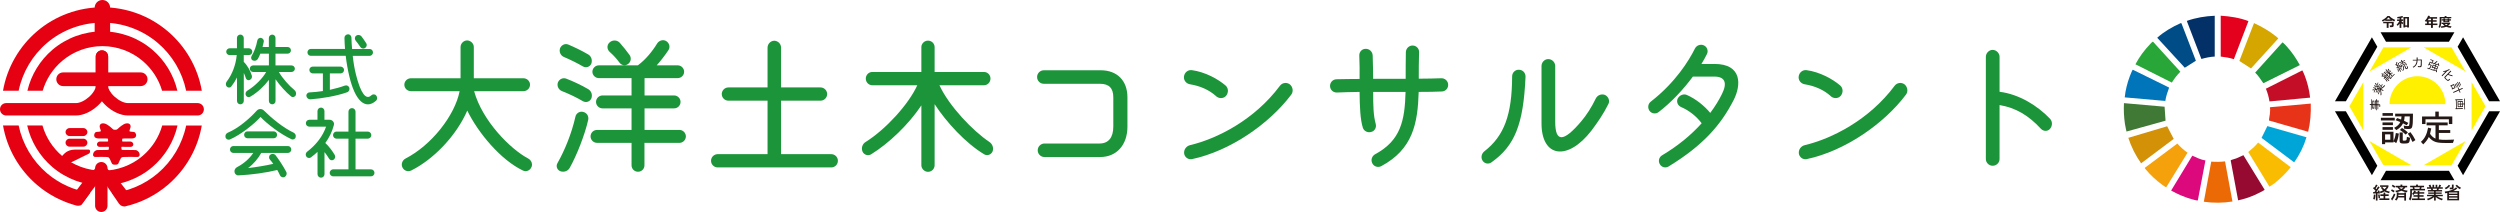 <?xml version="1.0" encoding="UTF-8"?>
<svg id="_レイヤー_2" data-name="レイヤー 2" xmlns="http://www.w3.org/2000/svg" viewBox="0 0 572.8 48.57">
  <defs>
    <style>
      .cls-1 {
        fill: #960a31;
      }

      .cls-2 {
        fill: #d5a500;
      }

      .cls-3 {
        fill: #231815;
      }

      .cls-4 {
        fill: #1c953a;
      }

      .cls-5 {
        fill: #1b963a;
      }

      .cls-6 {
        fill: #e3011e;
      }

      .cls-7 {
        fill: #c40e28;
      }

      .cls-8 {
        fill: #00a5d8;
      }

      .cls-9 {
        fill: #004c87;
      }

      .cls-10 {
        fill: #db097b;
      }

      .cls-11 {
        fill: #0075b9;
      }

      .cls-12 {
        fill: #eb6a06;
      }

      .cls-13 {
        fill: #e73418;
      }

      .cls-14 {
        fill: #023067;
      }

      .cls-15 {
        fill: #fff000;
      }

      .cls-16 {
        fill: #28a738;
      }

      .cls-17 {
        fill: #e50012;
      }

      .cls-18 {
        fill: #f9bc00;
      }

      .cls-19 {
        fill: #d29106;
      }

      .cls-20 {
        fill: #f4a10b;
      }

      .cls-21 {
        fill: #407936;
      }
    </style>
  </defs>
  <g id="_レイヤー_1-2" data-name="レイヤー 1">
    <g>
      <g>
        <g>
          <g>
            <path class="cls-4" d="M121.76,38.29c-.31.79-1.21,1.14-1.93.79-5.14-2.45-10.29-8.66-12.77-13.74-2.49,5.73-7.7,11.18-12.87,13.74-.76.35-1.66.03-2-.76-.35-.72,0-1.62.73-2,5.97-3.07,11.29-9.87,12.39-15.43h-11.15c-.83,0-1.52-.66-1.52-1.48s.69-1.48,1.52-1.48h11.36v-7.15c0-.79.69-1.52,1.52-1.52.83.03,1.52.72,1.52,1.52v7.15h11.36c.83,0,1.52.66,1.52,1.48s-.69,1.48-1.52,1.48h-11.29c1.86,6.77,8.28,13.26,12.39,15.43.72.38,1.07,1.24.76,1.97Z"/>
            <path class="cls-4" d="M134.78,27.42c-.79,3.52-2.66,8.22-4.25,11.05-.41.72-1.31,1.07-2.14.76-.76-.28-1.07-1.17-.66-1.86,1.66-2.93,3.24-6.77,4.11-10.63.17-.79.97-1.31,1.76-1.1.83.17,1.35.97,1.17,1.79ZM135.47,22.59c-.35.73-1.21,1-1.93.59-1.28-.76-3.11-1.66-4.8-2.31-.76-.31-1.17-1.14-.93-1.93.28-.79,1.14-1.21,1.9-.93,1.45.55,3.56,1.52,5.07,2.42.72.41,1.04,1.35.69,2.17ZM128.29,11.13c.28-.79,1.14-1.24,1.9-.93,1.31.55,3.14,1.42,4.59,2.28.72.41,1,1.35.69,2.14-.35.73-1.21,1-1.93.59-1.17-.69-2.83-1.52-4.31-2.14-.76-.31-1.17-1.17-.93-1.93ZM155.7,29.77c.79,0,1.45.69,1.45,1.48s-.66,1.48-1.45,1.48h-8.04v5.14c0,.83-.66,1.48-1.48,1.48s-1.48-.66-1.48-1.48v-5.14h-7.91c-.79,0-1.48-.66-1.48-1.48s.66-1.48,1.48-1.48h7.91v-4.94h-6.66c-.79,0-1.48-.66-1.48-1.48s.69-1.48,1.48-1.48h6.66v-3.97h-7.49c-.79,0-1.48-.66-1.48-1.45s.66-1.48,1.48-1.48h8.94c1.76-1.31,3.28-3.14,4.42-5.01.45-.69,1.35-.97,2.07-.55.73.45.97,1.38.52,2.07-.83,1.24-1.76,2.45-2.69,3.49h4.8c.83,0,1.48.69,1.48,1.48s-.66,1.45-1.48,1.45h-7.59v3.97h6.77c.79,0,1.48.66,1.48,1.48s-.66,1.48-1.48,1.48h-6.77v4.94h8.04ZM139.64,9.75c.69-.66,1.76-.62,2.38.07.79.9,1.62,1.93,2.24,2.8.45.66.31,1.55-.35,2.04-.62.48-1.48.35-1.97-.31-.66-.9-1.42-1.73-2.21-2.42-.69-.59-.73-1.59-.1-2.17Z"/>
            <path class="cls-4" d="M190.46,35.32c.83,0,1.52.66,1.52,1.52s-.69,1.52-1.52,1.52h-26.03c-.83,0-1.52-.69-1.52-1.52s.69-1.52,1.52-1.52h11.43v-12.25h-8.97c-.83,0-1.52-.69-1.52-1.52s.69-1.52,1.52-1.52h8.97v-9.11c0-.86.73-1.59,1.55-1.59.86.03,1.55.73,1.55,1.59v9.11h9.04c.83,0,1.52.69,1.52,1.52s-.69,1.52-1.52,1.52h-9.04v12.25h11.49Z"/>
            <path class="cls-4" d="M227.43,34.67c-.31.79-1.24,1.1-1.93.69-4.25-2.55-8.66-7.35-11.36-11.49v13.98c0,.83-.66,1.52-1.52,1.52-.79,0-1.52-.69-1.52-1.52v-13.7c-2.83,4.25-7.32,8.63-11.53,11.22-.72.41-1.66.1-1.97-.69s0-1.73.76-2.17c4.59-2.87,9.84-8.63,11.81-12.98h-10.32c-.83,0-1.48-.69-1.48-1.52s.66-1.52,1.48-1.52h11.25v-5.7c0-.79.69-1.48,1.52-1.48s1.52.66,1.52,1.48v5.7h11.32c.83,0,1.48.69,1.48,1.52s-.66,1.52-1.48,1.52h-10.22c2.24,4.83,7.7,10.49,11.43,12.98.73.48,1.04,1.38.76,2.17Z"/>
            <path class="cls-4" d="M239.31,35.98c-.86,0-1.55-.69-1.55-1.55s.72-1.55,1.55-1.55h12.63c2.04,0,3.14-1.38,3.14-3.87v-6.7c0-2.11-.97-3.11-3.04-3.11h-12.87c-.86,0-1.55-.69-1.55-1.55s.69-1.55,1.55-1.55h13.01c3.8,0,6.14,2.38,6.14,6.21v6.7c0,4.21-2.49,6.97-6.25,6.97h-12.77Z"/>
            <path class="cls-4" d="M278.59,22c-1.52-1.38-3.59-2.31-5.94-2.69-.86-.14-1.48-.9-1.38-1.76.1-.93.9-1.59,1.8-1.48,3.04.41,6.01,2.04,7.73,3.52.69.59.73,1.69.07,2.42-.59.62-1.62.62-2.28,0ZM271.31,35.15c-.1-.86.48-1.69,1.38-1.9,6.11-1.45,14.7-5.73,20.57-13.6.55-.72,1.55-.86,2.28-.31.69.59.86,1.62.31,2.35-5.07,6.73-14.01,12.91-22.75,14.77-.86.17-1.69-.45-1.79-1.31Z"/>
            <path class="cls-4" d="M330.37,20.96c-1.38.07-3.24.1-5.32.1-.21,7.25-1.35,13.15-8.6,17.02-.76.38-1.69.07-2.04-.69-.38-.76-.07-1.66.69-2.07,5.83-3.14,6.77-7.7,6.94-14.26h-7.42c0,3.14.04,5.35.59,7.35.21.76-.21,1.59-.97,1.8-.83.28-1.69-.14-1.97-.9-.62-1.93-.73-4.97-.76-8.25-1.93.03-3.69.07-5.18.14-.86.03-1.55-.59-1.59-1.45-.03-.83.59-1.55,1.45-1.59,1.55-.03,3.38-.07,5.32-.07.03-1.83,0-3.66-.07-5.35-.03-.86.62-1.55,1.45-1.55.86-.03,1.59.66,1.62,1.52.07,2.04.1,3.8.1,5.35h7.46c0-1.9,0-3.94.04-6.11.03-.86.72-1.52,1.55-1.52s1.52.69,1.48,1.52c-.07,2.11-.07,4.14-.07,6.08,2.04-.03,3.8-.03,5.14-.1.83-.03,1.55.59,1.59,1.42.07.86-.59,1.59-1.45,1.62Z"/>
            <path class="cls-4" d="M339.66,36.77c-.41-.69-.21-1.59.45-2.11,4.52-3.52,6.32-8.35,6.35-17.16,0-.86.69-1.55,1.55-1.52.9,0,1.55.73,1.52,1.62-.48,10.87-2.45,15.84-7.87,19.64-.66.45-1.59.24-2-.48ZM353.19,28.21v-13.08c0-.86.69-1.59,1.55-1.59s1.59.72,1.59,1.59v12.77c0,4.73,1.86,4.73,5.94-.07,1.28-1.52,2.38-3.24,3.35-5.25.38-.79,1.31-1.14,2.11-.83.79.38,1.17,1.31.79,2.07-1.14,2.31-2.52,4.28-3.87,6.08-5.45,7.08-11.49,6.21-11.46-1.69Z"/>
            <path class="cls-4" d="M392.82,14.65c6.35,0,6.14,4.83,4.42,8.22-3,5.9-7.18,10.53-14.91,15.26-.72.45-1.62.21-2.04-.52s-.17-1.62.55-2.04c3.76-2.24,6.73-4.76,9.04-7.32-1.1-1.52-2.9-2.97-4.73-3.73-.76-.35-1.1-1.21-.76-1.93.41-.79,1.35-1.17,2.11-.83,2.11.93,4.07,2.55,5.35,4.11,1.1-1.48,2-2.93,2.69-4.35,1.28-2.55.66-3.97-1.73-3.97h-4.94c-2.17,2.93-4.94,5.9-7.87,8.15-.66.48-1.59.35-2.07-.31-.48-.69-.35-1.62.31-2.11,5.66-4.42,8.7-9.35,10.11-12.18.38-.72,1.28-1.04,2-.72.79.35,1.1,1.24.76,1.97-.38.76-.79,1.52-1.28,2.31h2.97Z"/>
            <path class="cls-4" d="M419.43,22c-1.52-1.38-3.59-2.31-5.94-2.69-.86-.14-1.48-.9-1.38-1.76.1-.93.9-1.59,1.79-1.48,3.04.41,6.01,2.04,7.73,3.52.69.59.73,1.69.07,2.42-.59.62-1.62.62-2.28,0ZM412.15,35.15c-.1-.86.48-1.69,1.38-1.9,6.11-1.45,14.7-5.73,20.57-13.6.55-.72,1.55-.86,2.28-.31.69.59.86,1.62.31,2.35-5.07,6.73-14.01,12.91-22.75,14.77-.86.17-1.69-.45-1.79-1.31Z"/>
            <path class="cls-4" d="M469.7,29.52c-.52.62-1.48.62-2.07,0-2.9-3.14-5.83-4.83-9.49-5.45v12.36c0,.83-.69,1.55-1.59,1.55-.83,0-1.55-.69-1.55-1.55V13.02c0-.86.72-1.59,1.55-1.59s1.59.72,1.59,1.59v8.01c4.49.55,8.73,3.21,11.56,6.18.59.62.59,1.62,0,2.31Z"/>
          </g>
          <g>
            <g>
              <path class="cls-4" d="M55.86,16.71v6.42c0,.42-.35.77-.79.77s-.77-.35-.77-.77v-5.38c-.35.72-.79,1.41-1.3,2.06-.26.33-.75.33-1.03.04-.29-.31-.29-.79-.04-1.14,1.27-1.63,2.11-3.87,2.31-6.09h-1.62c-.44,0-.79-.35-.79-.77s.37-.79.79-.79h1.67v-2.37c0-.42.35-.77.77-.77s.79.35.79.77v2.37h1.17c.42,0,.79.35.79.79s-.35.77-.79.77h-1.17v1.56c.79.73,1.54,2.06,1.87,3.21.09.4-.15.81-.55.95-.37.13-.75-.09-.86-.48-.11-.4-.28-.79-.46-1.16ZM67.77,21.81c-.2.42-.73.57-1.08.28-1.17-.95-2.59-2.53-3.56-3.93v4.99c0,.4-.33.75-.75.75s-.77-.33-.77-.75v-4.85c-1.03,1.38-2.57,2.88-4.28,3.86-.37.22-.83.06-1.01-.33-.17-.39-.02-.84.35-1.06,1.8-1.07,3.58-2.92,4.31-4.28h-2.99c-.4,0-.75-.33-.75-.75s.33-.75.75-.75h3.62v-2.7h-1.96c-.16.44-.37.86-.57,1.21-.22.39-.72.53-1.14.35-.39-.16-.51-.62-.31-.99.62-1.01,1.08-2.26,1.32-3.56.07-.4.46-.7.86-.62.42.09.72.48.62.9-.07.37-.17.77-.28,1.19h1.45v-2.09c0-.4.35-.75.77-.75s.75.33.75.75v2.09h2.79c.42,0,.75.35.75.77s-.33.75-.75.75h-2.79v2.7h3.67c.42,0,.77.33.77.75s-.35.75-.77.75h-2.9c.81,1.43,2.4,3.21,3.54,4.11.37.29.51.81.33,1.21Z"/>
              <path class="cls-4" d="M80.04,20.07c.13.42-.07.92-.51,1.07-2.46.88-5.89,1.43-8.41,1.62-.46.02-.84-.31-.92-.75-.06-.44.28-.83.73-.84.97-.04,2-.15,3.05-.31v-4.04h-2.31c-.42,0-.79-.35-.79-.79s.35-.77.79-.77h6.37c.42,0,.79.35.79.77s-.35.79-.79.79h-2.46v3.76c1.27-.28,2.46-.61,3.43-.97.42-.16.88.06,1.03.48ZM86.1,23.13c-2.44,2.09-4.75-.07-6.06-5.64-.37-1.52-.64-3.08-.83-4.7h-8c-.42,0-.77-.35-.77-.79s.35-.79.77-.79h7.84c-.06-.83-.11-1.65-.13-2.51-.02-.44.33-.81.77-.84.44-.04.81.31.83.75.02.86.07,1.74.15,2.61h4.02c.42,0,.77.35.77.79s-.35.79-.77.79h-3.87c.17,1.56.42,3.05.75,4.33,1.06,4.22,2.29,5.86,3.47,4.74.33-.33.84-.33,1.12-.02.35.39.33.97-.06,1.28ZM81.49,9.31c-.29-.37-.24-.88.13-1.14.4-.28.94-.18,1.21.18.39.5.75,1.05,1.08,1.56.24.37.11.86-.28,1.1-.37.24-.86.11-1.08-.26-.35-.53-.72-1.03-1.07-1.45Z"/>
            </g>
            <g>
              <path class="cls-4" d="M67.75,31.42c-.11.44-.57.66-.97.48-2.46-1.14-5.51-3.43-7.09-5.1-1.27,1.47-4.57,4.13-7.03,5.16-.4.16-.88-.07-.99-.51-.11-.42.11-.88.53-1.05,2.44-1.01,5.1-3.34,6.61-5.03.44-.5,1.17-.51,1.63-.07,1.78,1.76,4.37,3.93,6.79,5.07.42.18.64.64.51,1.06ZM65.97,33.46c.42,0,.77.35.77.79s-.35.79-.77.79h-6.11c-.66,1.21-1.8,2.59-3.03,3.47,1.95-.22,4.13-.59,5.78-.97-.26-.37-.51-.7-.75-.95-.31-.35-.29-.86.06-1.14.39-.29.94-.24,1.23.13.7.9,1.76,2.5,2.44,3.8.22.42.04.94-.37,1.17-.39.2-.88.04-1.07-.39-.16-.37-.39-.79-.62-1.21-2.46.61-6.09,1.12-8.88,1.23-.46.04-.86-.31-.92-.77-.07-.44.16-.9.59-1.12,1.56-.81,2.86-1.96,3.71-3.25h-4.57c-.42,0-.77-.35-.77-.79s.35-.79.77-.79h12.52ZM56.7,31.68c-.42,0-.77-.35-.77-.79s.35-.79.77-.79h6.02c.42,0,.77.35.77.79s-.35.79-.77.79h-6.02Z"/>
              <path class="cls-4" d="M75.4,36.36c-.33-.55-.68-1.06-1.05-1.51v5.05c0,.44-.35.81-.79.81s-.81-.35-.81-.81v-5.1c-.48.44-.97.86-1.49,1.25-.35.26-.84.18-1.08-.2-.24-.35-.15-.84.2-1.1,2.07-1.58,3.58-3.56,4.33-5.73h-3.84c-.44,0-.79-.35-.79-.79s.35-.79.79-.79h1.87v-1.98c0-.46.37-.81.81-.81s.79.35.79.81v1.98h1.19c.64,0,1.14.61.97,1.21-.4,1.56-1.1,2.92-1.96,4.11.81.75,1.63,1.84,2.17,2.77.2.37.07.84-.29,1.08-.35.22-.81.11-1.03-.26ZM85.01,38.8c.44,0,.79.37.79.81s-.35.79-.79.79h-8.66c-.46,0-.81-.37-.81-.79s.35-.81.81-.81h3.49v-7.03h-2.75c-.42,0-.79-.37-.79-.81s.35-.81.79-.81h2.75v-4.57c0-.46.37-.81.81-.81s.81.37.81.81v4.57h2.81c.44,0,.81.37.81.81s-.37.81-.81.81h-2.81v7.03h3.56Z"/>
            </g>
          </g>
          <g>
            <g>
              <path class="cls-17" d="M25.63,44.25c3.86-.43,7.53-2,10.51-4.53,3.34-2.84,5.63-6.71,6.51-10.96h3.58c-.92,5.3-3.7,10.14-7.82,13.64-2.84,2.41-6.2,4.08-9.79,4.9-.15.03-.58,0-.94-.24-.3-.2-.55-.59-.55-.59l-1.51-2.22Z"/>
              <path class="cls-17" d="M17.54,47.11c-3.3-.88-6.4-2.48-9.03-4.72-4.12-3.5-6.9-8.34-7.82-13.64h3.58c.88,4.25,3.18,8.13,6.51,10.96,2.82,2.4,6.26,3.93,9.89,4.46,0,0-1.78,2.52-1.97,2.74s-.88.28-1.17.2Z"/>
            </g>
            <path class="cls-17" d="M42.65,20.79c-.88-4.25-3.18-8.13-6.51-10.96-3.53-3-8.04-4.65-12.68-4.65s-9.15,1.65-12.68,4.65c-3.34,2.84-5.63,6.71-6.51,10.96H.69c.92-5.3,3.7-10.14,7.82-13.64C12.67,3.61,17.98,1.66,23.46,1.66s10.79,1.95,14.96,5.49c4.12,3.5,6.9,8.34,7.82,13.64"/>
            <path class="cls-17" d="M9.73,28.75c.77,2.7,2.33,5.13,4.49,6.97,2.57,2.18,5.85,3.39,9.23,3.39s6.66-1.2,9.23-3.39c2.16-1.84,3.72-4.27,4.49-6.97h3.5c-.84,3.7-2.88,7.07-5.8,9.55-3.18,2.7-7.24,4.19-11.42,4.19s-8.24-1.49-11.42-4.19c-2.92-2.48-4.95-5.84-5.8-9.55h3.5Z"/>
            <path class="cls-17" d="M37.14,20.79c-.78-2.64-2.33-5.02-4.45-6.83-2.57-2.18-5.85-3.39-9.23-3.39s-6.66,1.2-9.23,3.39c-2.12,1.8-3.67,4.19-4.45,6.83h-3.5c.86-3.65,2.88-6.96,5.76-9.41,3.18-2.7,7.24-4.19,11.42-4.19s8.24,1.49,11.42,4.19c2.88,2.45,4.9,5.76,5.76,9.41"/>
            <path class="cls-17" d="M23.46,10.06c-.98,0-1.77-.79-1.77-1.77V1.77c0-.98.79-1.77,1.77-1.77s1.77.79,1.77,1.77v6.51c0,.98-.79,1.77-1.77,1.77Z"/>
            <path class="cls-17" d="M32.23,19.73H14.47c-.87,0-1.57-.7-1.57-1.57s.7-1.57,1.57-1.57h17.76c.87,0,1.57.7,1.57,1.57s-.7,1.57-1.57,1.57Z"/>
            <path class="cls-17" d="M17.38,26.46H1.42c-.78,0-1.42-.63-1.42-1.42s.63-1.42,1.42-1.42h15.97c.89,0,2.05-.55,3.04-1.44,1.03-.93,1.51-1.9,1.51-2.41v-6.81c0-.78.63-1.42,1.42-1.42s1.42.63,1.42,1.42v6.81c0,3.06-4,6.69-7.38,6.69Z"/>
            <path class="cls-17" d="M45.28,26.46h-15.97c-3.38,0-7.38-3.62-7.38-6.69v-6.81c0-.78.63-1.42,1.42-1.42s1.42.63,1.42,1.42v6.81c0,.51.47,1.48,1.51,2.41.99.89,2.15,1.44,3.04,1.44h15.97c.78,0,1.42.63,1.42,1.42s-.63,1.42-1.42,1.42Z"/>
            <path class="cls-17" d="M19.11,31.17h-3.18c-.5,0-.91-.41-.91-.91s.41-.91.91-.91h3.18c.5,0,.91.41.91.91s-.41.91-.91.91Z"/>
            <path class="cls-17" d="M19.11,33.6h-3.18c-.5,0-.91-.41-.91-.91s.41-.91.91-.91h3.18c.5,0,.91.41.91.91s-.41.91-.91.91Z"/>
            <path class="cls-17" d="M13.99,36.01s.71-.85,1.15-1.14,1.09-.59,1.93-.59h3.28c.37,0,.39.74,0,.93s-4.95,2.43-4.95,2.43l-1.42-1.62Z"/>
            <path class="cls-17" d="M26.52,37.73h.12s.27-.04.42-.18.49-1.32.87-1.52c.27-.14,3.53-.07,3.53-.07,0,0,.36.03.5-.27s-.08-.82-.31-1.02-.38-.28-.7-.29-2.93-.04-3.02-.04-.19-.69-.06-.7,1.71.01,2.08.01.6-.28.6-.6-.36-.62-.64-.62-1.87.03-1.91-.03-.02-.59.06-.64,2.2-.03,2.2-.03c0,0,.55-.03.76-.28s.19-.5.14-.68-.17-.41-.37-.5-1.04-.05-1.12-.21.28-.77.26-1.13-.28-.76-1.02-.65-1.73,1.06-1.89,1.21-.27.24-.54.24h-.2c-.28,0-.39-.09-.54-.24s-1.15-1.1-1.89-1.21-1,.29-1.02.65.34.97.26,1.13-.91.12-1.12.21-.33.31-.37.5-.07.43.14.68.76.28.76.28c0,0,2.13-.02,2.2.03s.09.58.06.64-1.63.03-1.91.03-.64.29-.64.62.24.6.6.6,1.95-.02,2.08-.01.03.7-.06.7-2.14.03-2.46.04-.46.09-.7.29-.45.72-.31,1.02.5.27.5.27c0,0,2.7-.07,2.97.07.38.2.71,1.38.87,1.52s.42.18.42.18h.12s.26,0,.26,0Z"/>
            <path class="cls-17" d="M23.21,48.57c-.78,0-1.42-.63-1.42-1.42v-7.43l-.91-.19s.44-.54.58-.58c.21-.06.33-.41.33-.41,0-.78.63-1.42,1.42-1.42s1.42.63,1.42,1.42c0,0,.1.47.36.49.11,0,.27.35.27.35l-.63.29v7.48c0,.78-.63,1.42-1.42,1.42Z"/>
            <path class="cls-17" d="M17.84,46.97c-.3,0-.6-.09-.86-.29-.62-.47-.75-1.36-.27-1.99l3.48-4.59c.47-.62,1.36-.75,1.99-.27.62.47.75,1.36.27,1.99l-3.48,4.59c-.28.37-.7.56-1.13.56Z"/>
            <path class="cls-17" d="M28.68,47c-.42,0-2.77-2.39-3.05-2.75l-1.85-2.66c-.48-.62-.37-1.51.25-1.99.62-.48,1.51-.37,1.99.25l3.78,4.87c.48.62.37,1.51-.25,1.99-.26.2-.56.3-.87.3Z"/>
          </g>
        </g>
        <g>
          <g>
            <polygon class="cls-15" points="546.09 10.84 542.89 16.38 552.49 10.84 546.09 10.84"/>
            <polygon class="cls-15" points="538.29 24.35 541.49 29.89 541.49 18.81 538.29 24.35"/>
            <polygon class="cls-15" points="546.09 37.86 552.49 37.86 542.89 32.32 546.09 37.86"/>
            <polygon class="cls-15" points="561.69 37.86 564.89 32.32 555.29 37.86 561.69 37.86"/>
            <polygon class="cls-15" points="569.49 24.35 566.29 18.81 566.29 29.89 569.49 24.35"/>
            <polygon class="cls-15" points="561.69 10.84 555.29 10.84 564.89 16.38 561.69 10.84"/>
          </g>
          <path class="cls-15" d="M553.89,17.46c-3.54,0-6.4,2.87-6.4,6.4h12.8c0-3.54-2.87-6.4-6.4-6.4Z"/>
          <g>
            <path class="cls-3" d="M550.34,29.32l-.48.45.07.04c.39.25.76.55,1.2.98l.02.02h.07l.47-.47-.05-.05c-.33-.29-.76-.67-1.26-.95l-.04-.02Z"/>
            <rect class="cls-3" x="545.51" y="26.98" width="3.18" height=".62"/>
            <rect class="cls-3" x="545.88" y="28.05" width="2.39" height=".62"/>
            <rect class="cls-3" x="545.88" y="25.91" width="2.39" height=".62"/>
            <path class="cls-3" d="M550.14,27.38c-.34-.13-.61-.23-.87-.32h-.04s-.36.48-.36.48l.08.03c.35.12.68.26,1.01.39-.22.51-.67.94-1.34,1.29l-.08.04.5.53.04-.03c.7-.41,1.2-.91,1.5-1.53.05.03.1.06.16.08.06.03.11.06.16.09.06.03.11.06.17.09.1.05.2.11.31.16l.05.03.37-.55-.06-.03c-.27-.15-.58-.3-.93-.46.07-.31.12-.64.14-1h1.18c0,.59-.05,1.74-.14,2.02-.05.15-.13.2-.33.2-.27,0-.56-.03-.83-.1l-.09-.02.1.72h.05c.27.05.55.07.91.07.2,0,.43,0,.61-.12.18-.11.25-.27.29-.48.08-.36.12-.72.12-1.04v-.09c0-.28.01-.57.02-.85.01-.29.02-.58.02-.87v-.06h-4.08v.62h1.46c-.01.23-.05.48-.1.72Z"/>
            <path class="cls-3" d="M548.92,30.53c-.09.69-.26,1.28-.52,1.79v.04s-.01-2.17-.01-2.17h-2.62v2.84h.71v-.41h1.92v-.2h.06l.56.37.03-.06c.27-.55.45-1.2.57-2.07v-.06s-.68-.12-.68-.12v.07ZM547.67,30.78v1.23h-1.2v-1.23h1.2Z"/>
            <rect class="cls-3" x="545.88" y="29.12" width="2.39" height=".62"/>
            <path class="cls-3" d="M552.3,30.32l-.03-.04-.6.34.04.06c.36.48.68,1.04,1,1.77l.02.04h.09l.59-.39-.02-.05c-.33-.66-.68-1.23-1.08-1.72Z"/>
            <path class="cls-3" d="M551.45,31.44s0,.04,0,.06c0,.02,0,.04,0,.06,0,.04,0,.09-.01.14,0,.11-.02.22-.05.32-.04.14-.22.21-.55.21-.26,0-.32,0-.32-.21v-1.67h-.72v1.93c0,.09,0,.38.26.51.2.1.63.1.86.1.35,0,.83-.02,1.02-.23.14-.17.2-.58.24-.95l.02-.15-.73-.2v.08Z"/>
            <polygon class="cls-3" points="555.73 27.33 561.09 27.33 561.09 28.42 561.87 28.42 561.87 26.69 558.77 26.69 558.77 25.57 557.98 25.57 557.98 26.69 554.94 26.69 554.94 28.42 555.73 28.42 555.73 27.33"/>
            <path class="cls-3" d="M562.17,31.99c-.6.02-1.17.05-1.76.05-.48,0-1.05-.01-1.62-.09v-1.49h2.61v-.66h-2.61v-1.09h2.02v-.65h-4.83v.65h2.04v3.05c-.48-.21-.89-.57-1.25-1.1.1-.36.19-.74.27-1.17v-.06s-.73-.19-.73-.19v.07c-.25,1.42-.77,2.44-1.58,3.14l-.05.04.53.59.05-.05c.54-.51.95-1.06,1.23-1.64.45.58.98.96,1.62,1.16.65.2,1.72.22,2.47.22.46,0,.95,0,1.4-.02h.05s.01-.05.01-.05c.05-.21.13-.42.21-.62l.04-.09h-.14Z"/>
          </g>
          <g>
            <polygon points="570.3 25.5 563.09 37.98 564.34 40.14 572.8 25.5 570.3 25.5"/>
            <polygon points="561.1 39.13 546.68 39.13 545.44 41.29 562.35 41.29 561.1 39.13"/>
            <polygon points="537.49 25.5 534.99 25.5 543.45 40.14 544.69 37.98 537.49 25.5"/>
            <polygon points="545.44 7.4 546.68 9.56 561.1 9.56 562.35 7.4 545.44 7.4"/>
            <polygon points="543.45 8.55 534.99 23.2 537.49 23.2 544.69 10.71 543.45 8.55"/>
            <polygon points="564.34 8.55 563.09 10.71 570.3 23.2 572.8 23.2 564.34 8.55"/>
          </g>
          <g>
            <path class="cls-3" d="M543.24,24.06h-.27s0-.21,0-.21h.27s.02-1.09.02-1.09h.15s-.02,1.1-.02,1.1h.15s.01-.8.01-.8h.46s-.01.81-.01.81h.15s.01-.83.01-.83h.29s0-.33,0-.33h.16s0,.34,0,.34h.41s0,.21,0,.21h-.11s-.01.64-.01.64h.28c.16,0,.19.09.18.26,0,.11,0,.21-.02.32l-.19.03c.02-.1.04-.21.04-.31,0-.06-.02-.09-.08-.09h-.21s-.01.92-.01.92h-.15s.01-.92.01-.92h-.15s-.02,1.15-.02,1.15h-.15s.02-1.15.02-1.15h-.15s-.01.92-.01.92h-.15s.01-.93.01-.93h-.15s-.01.78-.01.78h-.46s.01-.79.01-.79h-.15s-.02,1.07-.02,1.07h-.15s.02-1.08.02-1.08ZM543.69,24.07v.59s.17,0,.17,0v-.59s-.17,0-.17,0ZM543.69,23.86h.18s0-.6,0-.6h-.18s0,.6,0,.6ZM544.46,23.87v-.64s-.14,0-.14,0v.64s.14,0,.14,0ZM544.76,23.88v-.64s-.14,0-.14,0v.64s.14,0,.14,0Z"/>
            <path class="cls-3" d="M543.6,20.72v-.21c.14-.04.27-.05.4-.06v.21s0,0,0,0c-.14,0-.27.01-.39.05ZM545.16,20.26l.15.06.45-1.05.15.06-.37.88c.29-.18.58-.45.8-.73l.11.2c-.26.31-.57.57-.94.72l.6.25-.08.19-.59-.25c.17.37.23.76.18,1.19l-.2.07c.06-.38.03-.77-.09-1.12l-.37.88-.15-.06.44-1.03-.15-.06-.32.76-.14-.06.32-.76-.15-.06-.37.88-.14-.06.25-.58c-.09,0-.22,0-.31.02l-.25.59-.14-.06.34-.79-.45-.19.08-.18.45.19.11-.25-.45-.19.08-.19.45.19.34-.81.14.06-.26.6c.06.08.14.17.19.25l.26-.61.14.06-.38.89.15.06.33-.78.14.06-.33.78ZM544.15,19.17l.15-.17c.09.11.18.23.26.36l-.13.15h0c-.08-.12-.17-.23-.28-.33ZM544.6,20.36l.16-.38c-.06-.08-.13-.16-.2-.23l-.26.61c.1,0,.2-.01.3,0Z"/>
            <path class="cls-3" d="M547.83,17.92l.08.08-.14.14-.75-.76-.06.18c-.05-.03-.11-.05-.16-.08-.03.05-.07.09-.1.13l-.04.05h0s.79.8.79.8l-.13.13-.78-.78s-.02.02-.03.03c-.07.08-.14.17-.22.25l-.17-.09.17-.18c0-.07-.03-.15-.04-.22v-.05s-.04,0-.04,0c-.02,0-.04,0-.06,0-.16-.02-.32-.04-.48-.03v-.17s.1,0,.15,0c-.03-.19-.08-.37-.15-.54l.19-.07c.05.18.09.4.12.62.07,0,.14.01.22.02-.04-.17-.08-.34-.13-.51l.18-.05c.07.28.13.57.15.87.04-.05.09-.11.15-.17l.09-.09c-.07-.03-.14-.05-.21-.07l.06-.15c.18.04.34.1.49.17l-.82-.82.14-.14.58.59.35-.34-.66-.67.14-.14.66.67.38-.37.11.11-.38.37.1.1h0s.01,0,.01,0c0,0,0,0,.01,0l.06-.02h.05c.15-.06.3-.07.45-.07l.03.2c-.17,0-.33-.01-.5.01l.43.44-.14.14-.46-.47c.07.2.12.42.14.65l-.2-.05c0-.27-.04-.53-.14-.77l-.33.33.69.69.9-.89.11.12-.9.89ZM546.46,18.14l.14-.11c.16.19.31.39.43.6l-.19.06h0c-.1-.2-.23-.38-.38-.55ZM546.55,16.5l.09-.17c.16.07.32.16.47.25l-.09.17h0c-.15-.1-.3-.19-.47-.25ZM547.45,17.92l-.08.18h0c-.16-.12-.33-.24-.5-.34l.08-.14c.18.08.35.19.51.3ZM547.5,16.28l-.16.08c-.07-.18-.16-.35-.25-.52l.18-.09c.1.16.17.34.24.53Z"/>
            <path class="cls-3" d="M548.8,14.87l.07-.16c.05.02.1.04.14.06.04-.19.06-.37.06-.55h.21c-.02.21-.07.43-.12.63.06.04.13.07.19.11.04-.18.07-.36.09-.55l.2.03c-.05.28-.11.59-.21.88.11-.05.22-.11.33-.16-.06-.06-.11-.11-.18-.16l.12-.12c.15.12.28.24.4.37l-.13.14-.02-.03s-.06-.07-.09-.11l-.19.11h0s.43,1.03.43,1.03l-.18.07-.42-1.01c-.12.06-.24.12-.36.19l-.12-.14.23-.1c.02-.07.04-.14.05-.21v-.06c-.15-.1-.32-.19-.5-.26ZM549.29,15.74l.18-.05c.07.23.13.47.16.72h-.21s0-.01,0-.01c0-.22-.06-.44-.13-.65ZM551,13.77l.06.15-.58.24.09.22.53-.22.06.15-1.2.5-.06-.15.49-.2-.09-.22-.56.23-.06-.15.56-.23-.12-.3.18-.07.12.3.58-.24ZM549.82,15.52l.13-.11c.14.14.27.3.38.46l-.15.14h0c-.11-.17-.22-.34-.36-.49ZM550.24,15.08l.13.32-.18.07-.19-.47,1.28-.53.19.45-.18.07-.13-.3-.92.38ZM550.64,15.68c0-.15-.1-.43-.16-.57l.18-.07c.07.16.17.47.17.66-.02.19-.12.39-.25.54l-.17-.1c.13-.13.23-.28.24-.45ZM551.42,15.62c.05-.02.1-.06.1-.12,0-.07-.05-.19-.08-.27,0-.01,0-.03-.01-.04l.19-.02c.03.08.13.37.09.46-.04.07-.16.13-.23.16-.13.05-.27.11-.33-.04l-.33-.79.18-.07.3.71c.02.06.08.04.13.02Z"/>
            <path class="cls-3" d="M554.88,14.65v.08c0,.13-.01.29-.05.42-.04.16-.13.25-.33.25-.18,0-.34-.01-.5-.03l-.03-.24c.15.03.3.06.45.06.12,0,.16-.05.19-.15.02-.08.03-.17.03-.25,0-.03,0-.05,0-.08.01-.21.02-.47.02-.67,0-.07,0-.14,0-.21h-.74c-.03.72-.27,1.27-.97,1.67l-.15-.17c.62-.29.88-.84.9-1.46h-.88s0-.17,0-.17h.88s0-.54,0-.54h.23s0,.5,0,.5l.96-.02c0,.33-.03.66-.02.99Z"/>
            <path class="cls-3" d="M556.72,15.8c-.08.08-.17.08-.29.03-.09-.04-.18-.08-.27-.13l.05-.19c.08.05.16.11.25.14.06.03.1.02.14-.03.08-.09.27-.48.33-.62l-.35-.14-.09.15h0s-.16-.09-.16-.09c.15-.26.29-.52.41-.79l.46.19.15-.38-.53-.22.06-.15.71.28-.33.81-.17-.07.05-.13-.3-.12c-.05.12-.12.26-.18.37l.51.21c-.09.2-.31.72-.46.88ZM557.46,14.55v-.18s.27.1.27.1c.21-.15.4-.31.58-.49l.17.14c-.16.14-.36.31-.55.43.24.08.46.16.7.23-.02-.11-.06-.21-.1-.31l.17-.03c.09.22.16.43.2.63l-.2.04-.02-.07-.02-.11c-.14-.03-.28-.08-.43-.12h0s-.1.25-.1.25l.53.22-.25.61-.53-.22-.15.38c.13.04.26.08.39.11h0c-.01-.1-.03-.19-.05-.27h.19c.06.21.1.42.11.62l-.22.04c0-.08,0-.16,0-.24,0,0,0,0-.01,0-.42-.09-.86-.21-1.28-.35v-.2c.24.08.47.16.71.24h0s.16-.4.16-.4l-.35-.14-.06.14-.18-.07.3-.75.52.21.09-.24c-.21-.06-.41-.13-.61-.2ZM557.92,15.13l-.35-.14-.13.32.35.14.13-.32ZM558.09,15.2l-.13.32.36.14.13-.32-.36-.14Z"/>
            <path class="cls-3" d="M559.81,16.5v-.21c.49-.04.95-.23,1.36-.46l.1.19c-.17.09-.35.17-.53.24l-1.17,1.21-.15-.15.89-.92c-.15.04-.32.07-.49.09ZM561.9,17.24l.02.23c-.36-.06-.71-.18-1.06-.34h0s-.54.56-.54.56c-.04.04-.05.08-.03.13.03.05.18.2.22.24.06.06.23.22.31.25.05.02.08,0,.13-.02.08-.06.17-.14.25-.21.01-.02.03-.02.04-.04l.11.2c-.08.07-.31.29-.42.3-.07,0-.15-.02-.21-.06-.11-.07-.23-.18-.33-.28l-.03-.03c-.08-.08-.26-.26-.3-.36-.03-.09,0-.15.05-.21l1.37-1.42.16.15-.64.66c.29.12.58.21.89.25Z"/>
            <path class="cls-3" d="M561.6,19.75l-.12.05-.08-.18.81-.36.39.89-.8.35-.08-.18.11-.05-.23-.52ZM562.15,19.51l-.4.18.23.52.4-.18-.23-.52ZM563.75,21.17l-.16.07-.22-.51-1.24.55-.08-.19,1.24-.55-.22-.5.16-.07.22.5.75-.33.08.19-.75.33.22.51ZM562.56,19.18l.34.78-.15.07-.34-.78.15-.07ZM562.88,19.04l.34.78-.15.07-.34-.78.15-.07ZM563.13,18.74l.49,1.11-.15.07-.49-1.11.15-.07ZM563.52,18.75l.34.78-.15.07-.34-.78.15-.07Z"/>
            <path class="cls-3" d="M562.6,25v-.2s.14,0,.14,0l-.05-1.84h-.15s0-.19,0-.19l1.69-.04v.2s-1.37.04-1.37.04l.05,1.84,1.38-.04v.2s-1.68.04-1.68.04ZM564.81,25.06h-.17s-.03-1.14-.03-1.14h-.31s.02.6.02.6l-1.2.03-.04-1.37,1.2-.03v.58s.32,0,.32,0l-.03-1.14h.17s.06,2.48.06,2.48ZM563.64,23.75v-.39s-.39,0-.39,0v.39s.39,0,.39,0ZM563.64,23.94h-.38s.01.42.01.42h.38s-.01-.42-.01-.42ZM564.14,23.74v-.39s-.37,0-.37,0v.39s.37,0,.37,0ZM564.15,23.93h-.36s.01.42.01.42h.36s-.01-.42-.01-.42Z"/>
          </g>
          <g>
            <path class="cls-3" d="M543.74,43.99c.1,0,.12,0,.3,0,.08-.09.16-.21.23-.3-.28-.32-.43-.42-.55-.5l.2-.35c.06.05.08.06.12.1.04-.06.21-.32.35-.65l.36.13c-.1.19-.24.47-.44.75.11.11.15.15.18.18.15-.23.23-.35.39-.64l.35.17c-.2.32-.61.91-.75,1.08l.39-.02c-.04-.14-.05-.16-.07-.23l.3-.11c.08.2.16.46.2.7l-.33.11c0-.06-.01-.09-.02-.14-.05,0-.18.02-.21.02v1.66h-.38v-1.64c-.2.02-.5.04-.6.04l-.03-.38ZM544.26,44.62c0,.14-.04.67-.15,1.09l-.37-.12c.1-.34.13-.6.16-1.03l.35.06ZM545.19,44.52c.07.26.11.49.12.83l-.34.05c0-.22-.04-.56-.1-.8l.32-.08ZM547.29,44.52v.38h-.78v.55h.94v.37h-2.28v-.37h.95v-.55h-.73v-.38h.73v-.39h.4v.39h.78ZM545.82,42.81c.09.12.21.31.5.55.31-.26.41-.42.5-.55h-1.5v-.35h1.92v.35c-.05.12-.18.41-.59.78.41.24.72.28.88.3l-.14.39c-.55-.14-.85-.3-1.07-.43-.37.25-.69.36-.88.43l-.19-.36c.14-.04.38-.11.74-.32-.21-.19-.35-.38-.5-.62l.34-.16Z"/>
            <path class="cls-3" d="M548.83,44.56c-.14.35-.46,1.01-.74,1.4l-.26-.39c.38-.51.61-1.08.68-1.24l.33.24ZM548.02,43.38c.4.19.55.3.64.37l-.25.34c-.18-.16-.37-.27-.58-.39l.19-.32ZM548.22,42.32c.19.1.44.26.6.37l-.24.35c-.19-.17-.32-.25-.59-.41l.23-.32ZM549.54,44.27h1.33v-.18h.4v1.87h-.4v-.71h-1.41c-.11.37-.25.55-.43.71l-.32-.27c.2-.16.44-.37.44-1.08v-.52h.4v.18ZM548.83,43.69c.18-.02.5-.06.99-.23-.09-.06-.3-.22-.53-.54h-.4v-.35h1.11v-.28h.42v.28h1.11v.35h-.4c-.07.12-.19.32-.51.55.33.11.62.16.99.2l-.12.39c-.22-.03-.71-.09-1.27-.36-.29.12-.66.26-1.26.36l-.11-.37ZM550.86,44.91v-.3h-1.33c0,.08,0,.15-.02.3h1.35ZM549.7,42.93c.22.23.4.32.51.37.28-.14.37-.25.46-.37h-.97Z"/>
            <path class="cls-3" d="M552.19,42.56h1.38v-.26h.43v.26h1.4v.35h-.56c-.03.14-.09.31-.11.37h.89v.35h-3v.71c0,.12,0,1.11-.38,1.6l-.31-.32c.3-.5.3-1.13.3-1.24v-1.1h.63c-.01-.13-.04-.25-.07-.37h-.58v-.35ZM553.21,44.38c-.12.17-.18.24-.25.31l-.32-.28c.27-.25.42-.53.49-.71l.39.07c-.04.1-.06.16-.11.26h.53v-.3h.39v.3h1.12v.35h-1.12v.35h.97v.35h-.97v.39h1.28v.37h-3v-.37h1.33v-.39h-.96v-.35h.96v-.35h-.73ZM553.16,42.91c.02.08.07.28.09.37h1.1c.04-.13.06-.24.08-.37h-1.27Z"/>
            <path class="cls-3" d="M559.49,45.9c-.42-.14-.91-.32-1.41-.77v.82h-.39v-.81c-.25.22-.58.48-1.41.76l-.2-.35c.81-.25,1.14-.48,1.32-.6h-1.32v-.32h1.61v-.23h-1.34v-.3h1.34v-.23h-1.42v-.32h.79c-.02-.06-.07-.24-.11-.3h-.88v-.34h.61c-.03-.06-.15-.32-.23-.48l.41-.12c.1.19.16.34.23.6h.24v-.57h.38v.57h.34v-.57h.38v.57h.25c.07-.16.17-.43.21-.6l.41.12s-.1.28-.21.48h.6v.34h-.89c-.02.05-.09.26-.11.3h.84v.32h-1.46v.23h1.37v.3h-1.37v.23h1.62v.32h-1.32c.46.34.86.48,1.34.6l-.23.35ZM558.29,43.53c.03-.06.06-.15.09-.3h-1.02s.09.26.11.3h.82Z"/>
            <path class="cls-3" d="M560.14,43.04c.22-.07.55-.21.93-.69l.32.19c-.35.51-.75.71-1.01.83l-.24-.32ZM560.14,43.89c1.12-.07,2.12-.5,2.6-.97l.27.26c-.22.19-.46.38-.91.6h1.33v2.12h-2.72v-1.69c-.17.03-.27.05-.47.07l-.1-.39ZM561.19,44.1s-.07.02-.08.02v.26h1.93v-.28h-1.84ZM563.04,44.68h-1.93v.28h1.93v-.28ZM563.04,45.27h-1.93v.29h1.93v-.29ZM562.17,42.99c0,.16,0,.37-.34.37h-.52l-.05-.37h.41c.05,0,.11-.02.11-.1v-.59h.4v.69ZM562.92,42.33c.35.38.64.55.93.66l-.22.37c-.33-.17-.65-.39-1.03-.8l.32-.23Z"/>
          </g>
          <path class="cls-3" d="M548.02,4.78h-1.51v-.16c-.21.14-.41.24-.6.31l-.18-.3c.2-.08.43-.21.68-.39.25-.18.45-.37.61-.58h.45c.09.13.25.28.49.45.24.17.51.32.83.45l-.22.35c-.17-.07-.35-.16-.54-.27v.15ZM547.27,6.38h-.43v-1.05h-.8v-.34h2.4v.88c0,.09-.04.17-.11.24-.07.07-.16.1-.26.1h-.48l-.06-.39h.39s.04,0,.06-.03.03-.04.03-.05v-.41h-.74v1.05ZM546.75,4.45h1c-.22-.16-.39-.31-.51-.47-.13.16-.29.32-.49.47Z"/>
          <path class="cls-3" d="M549.8,5.41c-.16.22-.31.39-.44.51l-.25-.25c.11-.1.22-.23.34-.39.12-.17.22-.33.28-.48h-.51v-.34h.57v-.29c-.2.03-.36.06-.48.06l-.07-.33c.2-.02.41-.05.65-.1.24-.05.42-.1.56-.15l.17.32c-.12.04-.26.08-.43.12v.36h.4v.34h-.4v.04c.08.09.23.23.45.41l-.2.33c-.08-.06-.16-.14-.25-.23v1.04h-.4v-.97ZM551.53,6.14h-.44v.16h-.42v-2.4h1.27v2.4h-.42v-.16ZM551.09,5.82h.44v-1.59h-.44v1.59Z"/>
          <path class="cls-3" d="M558.46,5.75h-1.04v.64h-.43v-.64h-1.33v-.36h.39v-.55c-.06.06-.12.12-.19.18l-.29-.26c.17-.15.32-.33.46-.54s.23-.42.29-.62l.43.06c-.03.1-.06.19-.09.27h1.73v.35h-.97v.35h.86v.35h-.86v.42h1.04v.36ZM556.49,4.28c-.07.12-.16.24-.24.35h.75v-.35h-.51ZM556.47,5.39h.52v-.42h-.52v.42Z"/>
          <path class="cls-3" d="M561.64,4.18h-2.27v.5c0,.24,0,.46-.03.64-.02.18-.05.37-.11.57-.06.2-.13.36-.22.49l-.29-.18c.08-.16.14-.35.19-.57.05-.22.07-.51.07-.87v-.86h1.14v-.22h.42v.22h1.1v.28ZM561.43,5.3c-.11.24-.29.44-.54.61.18.05.45.09.8.12l-.17.35c-.39-.04-.73-.12-1.03-.24-.28.11-.67.2-1.16.24l-.09-.32c.41-.05.69-.1.85-.15-.17-.12-.3-.26-.39-.41h-.26v-.3h1.87s.1.1.1.1ZM561.18,5.07h-1.36v-.37h-.37v-.28h.37v-.18h.39v.18h.58v-.18h.4v.18h.39v.28h-.39v.37ZM560.49,5.77c.14-.08.25-.17.33-.27h-.68c.09.11.21.2.34.27ZM560.21,4.7v.16h.58v-.16h-.58Z"/>
        </g>
      </g>
      <g>
        <path class="cls-19" d="M498.03,31.83l-7.46,5.59c-1.26-1.78-2.25-3.76-2.93-5.84l8.9-2.65,1.5,2.89Z"/>
        <path class="cls-21" d="M495.95,24.45l.22,3.2-8.95,2.49c-.12-.58-.26-1.15-.35-1.73-.24-1.59-.31-3.18-.23-4.78l9.3.82Z"/>
        <path class="cls-10" d="M505.31,36.76l-1.75,9.17c-.11.08-1.31-.27-1.54-.33-1.6-.46-3.13-1.14-4.57-1.94l4.85-7.99c.97.43,1.94.93,3.01,1.09Z"/>
        <path class="cls-12" d="M509.8,36.98l1.7,9.19c-2.17.35-4.39.37-6.56.05l1.7-9.19c1.06.08,2.12.08,3.17-.06Z"/>
        <path class="cls-2" d="M515.76,15.69l-2.68-1.72,3.36-8.68c1.73.8,3.4,1.74,4.89,2.93.1.08.68.53.66.59l-6.24,6.87Z"/>
        <path class="cls-11" d="M496.99,20.07c-.35,1-.73,2-.87,3.06l-9.3-.82c.16-1.63.58-3.3,1.16-4.83.07-.2.59-1.5.68-1.51l8.34,4.1Z"/>
        <path class="cls-20" d="M496.33,42.89c-.09.07-.86-.51-1-.61-1.27-.93-2.65-2.19-3.65-3.41-.05-.06-.31-.36-.27-.41l7.46-5.57c.69.79,1.48,1.48,2.33,2.1l-4.87,7.91Z"/>
        <path class="cls-16" d="M493.32,9.57l6.24,6.86c-.75.74-1.38,1.6-1.95,2.49l-8.34-4.19c.89-1.69,2.06-3.27,3.39-4.65.11-.12.52-.59.65-.51Z"/>
        <path class="cls-18" d="M519.98,42.78l-4.86-7.96c.81-.65,1.61-1.33,2.26-2.16l7.47,5.66c-1.12,1.37-2.38,2.63-3.78,3.72l-1.09.74Z"/>
        <path class="cls-1" d="M514.01,35.56l4.86,7.91c-.01.15-2.2,1.18-2.51,1.31-1.14.48-2.35.87-3.56,1.12l-1.7-9.11s.02-.08.06-.11c.1-.07.95-.29,1.16-.37.58-.22,1.11-.51,1.68-.75Z"/>
        <path class="cls-14" d="M507.44,3.6v9.36c-1.04.05-2.06.27-3.06.55l-3.34-8.72c2.05-.73,4.23-1.09,6.4-1.18Z"/>
        <path class="cls-5" d="M526.93,14.92l-8.35,4.15c-.59-.84-1.13-1.72-1.88-2.43l6.24-6.91c.08-.02.09.02.14.05.2.14.63.62.82.82,1.19,1.29,2.2,2.78,3.04,4.32Z"/>
        <path class="cls-7" d="M529.28,22.37l-9.3.87c-.15-1-.43-1.99-.82-2.92l8.34-4.19c.08.02.5,1.07.57,1.24.61,1.58,1.04,3.3,1.22,4.99Z"/>
        <path class="cls-13" d="M529.44,23.73c.07,2.17-.08,4.35-.6,6.46l-8.97-2.58c-.05-.07.19-1.33.21-1.55.03-.31.05-.72.06-1.04,0-.14-.15-.4.03-.46l9.27-.83Z"/>
        <path class="cls-9" d="M499.66,5.3h.09s.08.08.08.08l3.29,8.53-2.54,1.61-6.32-6.87c1.59-1.42,3.46-2.5,5.4-3.36Z"/>
        <path class="cls-6" d="M508.81,3.6c2.16.14,4.33.46,6.35,1.24l-3.34,8.72c-.98-.32-1.99-.49-3.01-.6V3.6Z"/>
        <path class="cls-8" d="M528.46,31.45c-.61,2.05-1.57,4.01-2.83,5.74l-7.46-5.6,1.33-2.7,8.95,2.56Z"/>
      </g>
    </g>
  </g>
</svg>